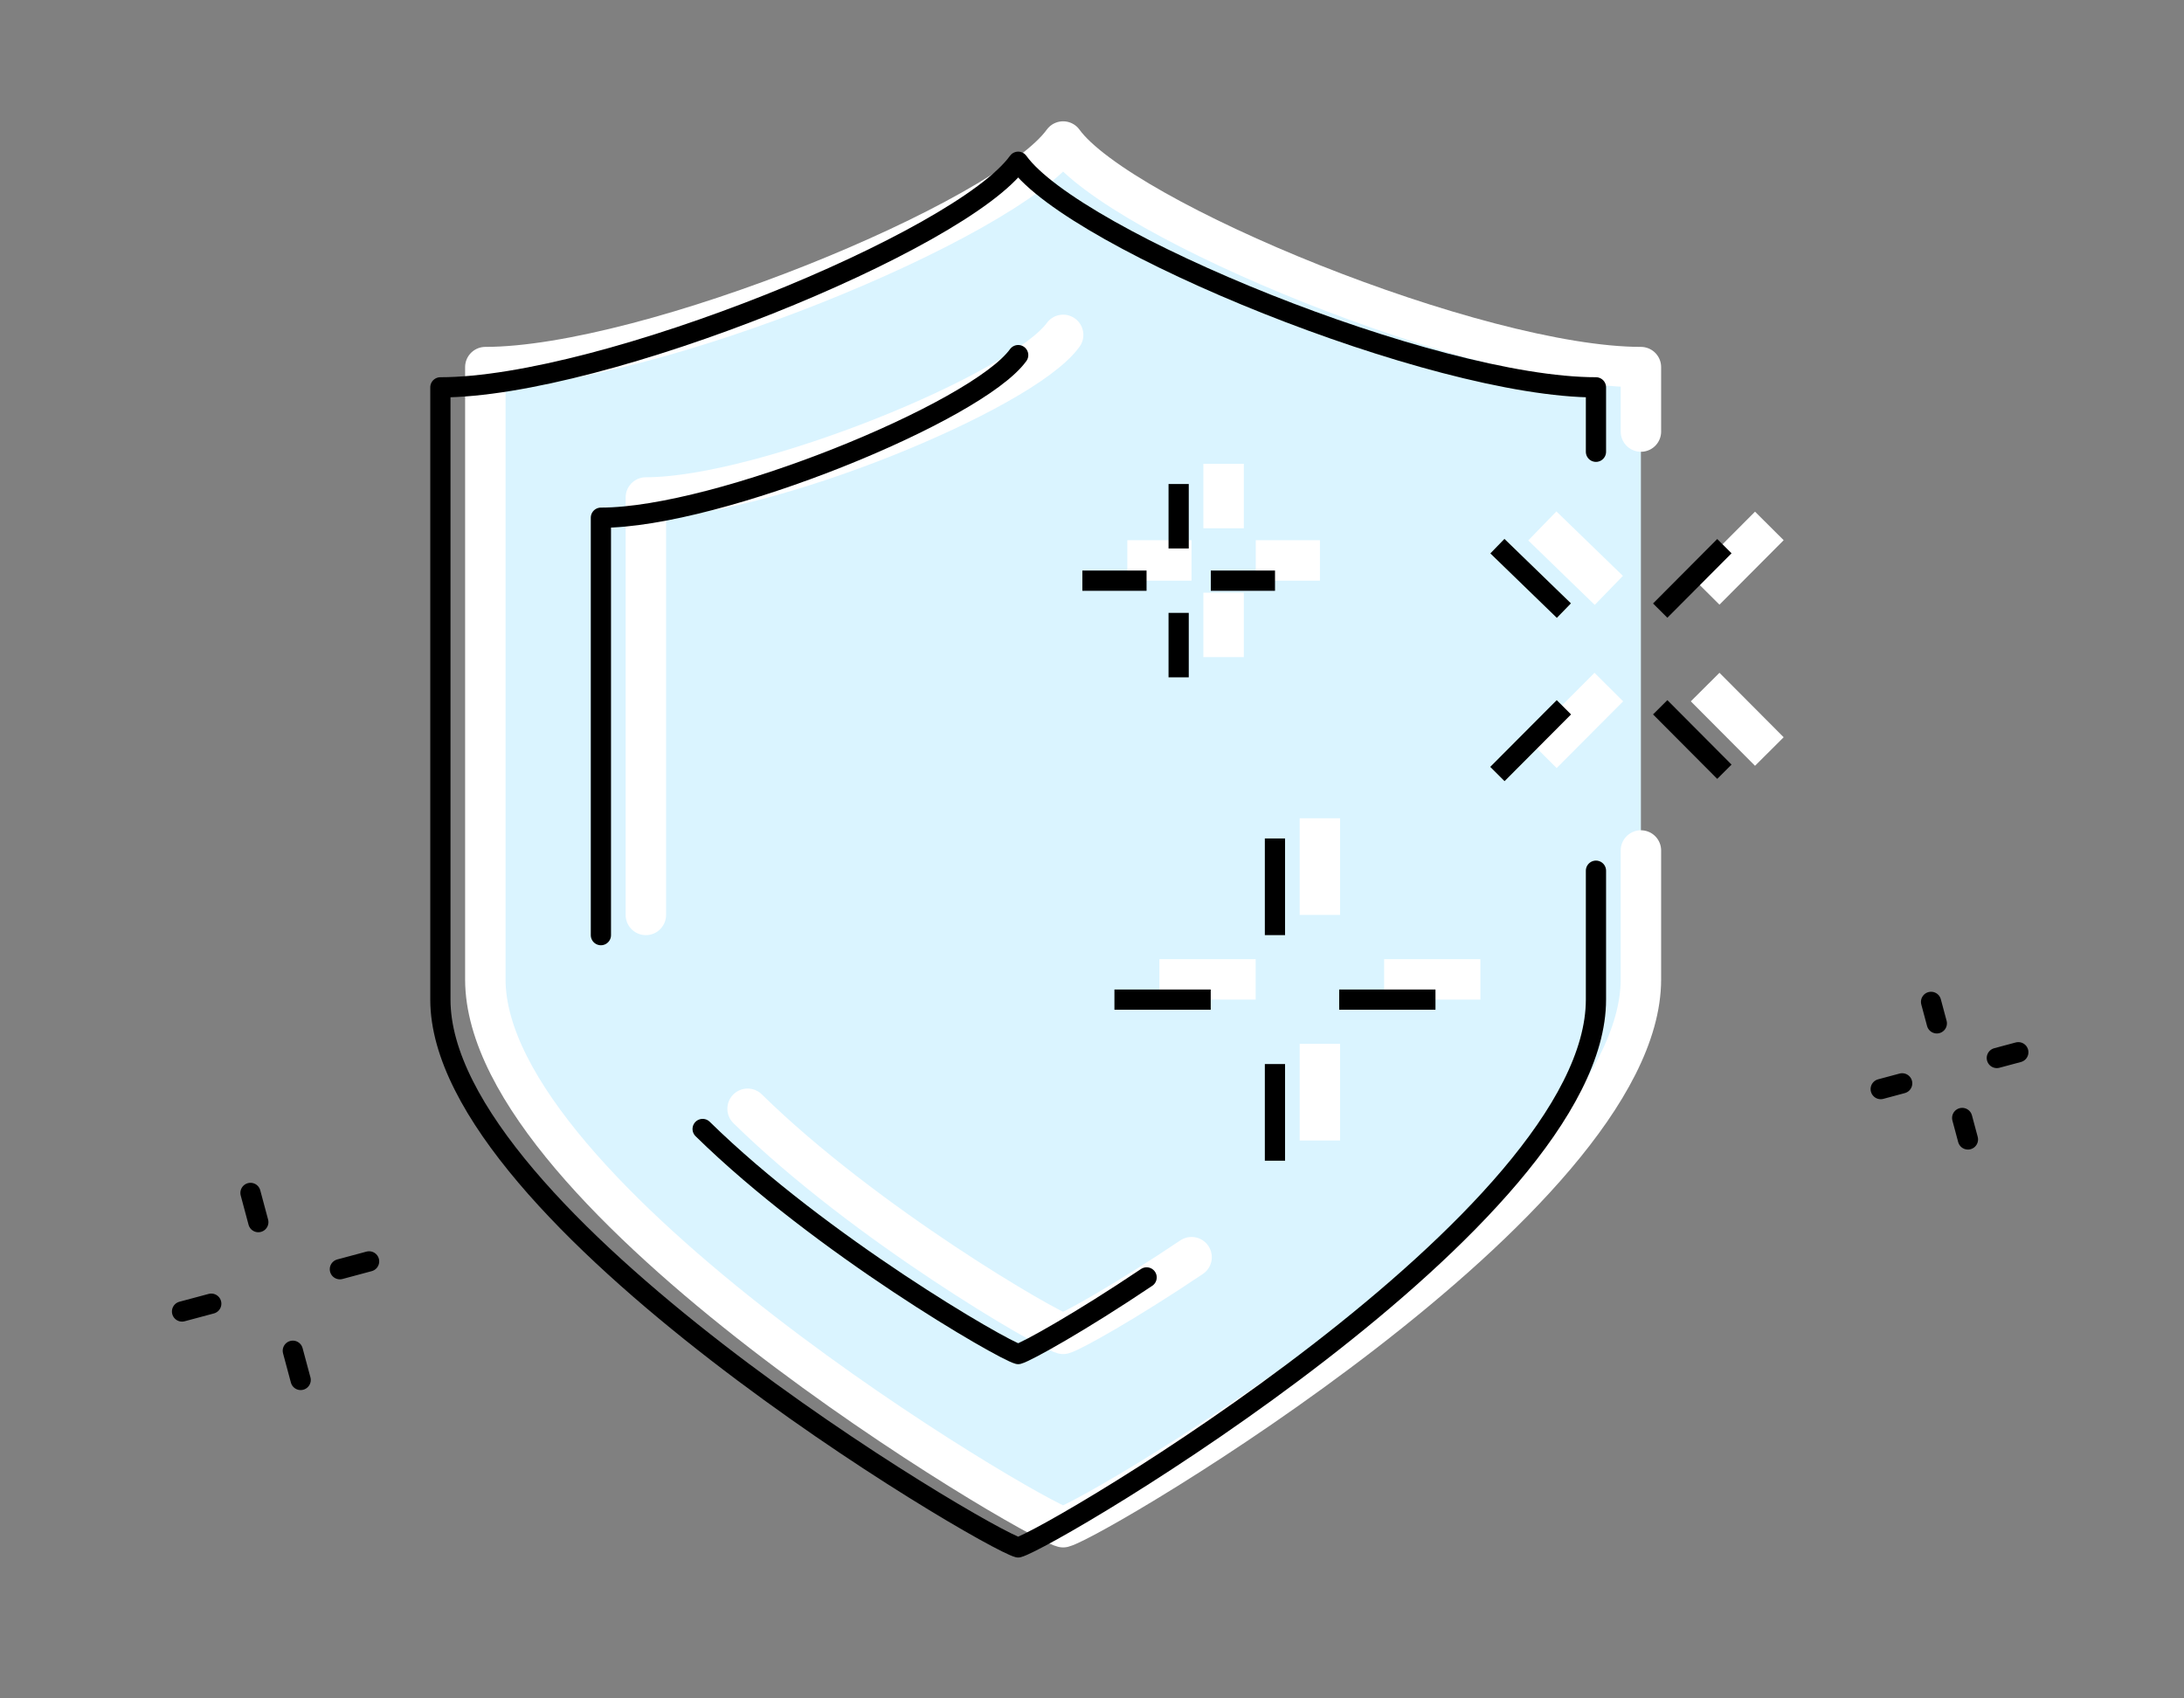 <svg width="108" height="84" viewBox="0 0 108 84" fill="none" xmlns="http://www.w3.org/2000/svg">
<rect x="0" y="0" width="108" height="84" fill="#808080" stroke="none"/>
<mask id="mask0_854_1381" style="mask-type:alpha" maskUnits="userSpaceOnUse" x="0" y="0" width="108" height="84">
<rect width="108" height="84" fill="#D9D9D9"/>
</mask>
<g mask="url(#mask0_854_1381)">
<path d="M9.002 64.865L10.447 64.478" stroke="black" stroke-linecap="round" stroke-linejoin="round"/>
<path d="M16.807 62.774L18.252 62.386" stroke="black" stroke-linecap="round" stroke-linejoin="round"/>
<path d="M14.868 68.251L14.48 66.806" stroke="black" stroke-linecap="round" stroke-linejoin="round"/>
<path d="M12.774 60.445L12.387 59" stroke="black" stroke-linecap="round" stroke-linejoin="round"/>
<path d="M93.002 53.865L94.064 53.58" stroke="black" stroke-linecap="round" stroke-linejoin="round"/>
<path d="M98.744 52.327L99.807 52.042" stroke="black" stroke-linecap="round" stroke-linejoin="round"/>
<path d="M97.316 56.356L97.031 55.293" stroke="black" stroke-linecap="round" stroke-linejoin="round"/>
<path d="M95.777 50.614L95.492 49.551" stroke="black" stroke-linecap="round" stroke-linejoin="round"/>
<path d="M81.144 42.064V48.439C81.144 59.243 54.183 75.113 52.572 75.533C50.961 75.113 24 59.243 24 48.439V18.157C32.062 18.157 49.751 10.909 52.572 7C55.394 10.909 73.082 18.157 81.144 18.157V21.344" fill="#DAF4FF"/>
<path d="M81.144 42.064V48.439C81.144 59.243 54.183 75.113 52.572 75.533C50.961 75.113 24 59.243 24 48.439V18.157C32.062 18.157 49.751 10.909 52.572 7C55.394 10.909 73.082 18.157 81.144 18.157V21.344" stroke="white" stroke-width="2" stroke-linecap="round" stroke-linejoin="round"/>
<path d="M65.269 40.47V45.251" stroke="white" stroke-width="2" stroke-linejoin="round"/>
<path d="M65.269 51.626V56.408" stroke="white" stroke-width="2" stroke-linejoin="round"/>
<path d="M62.094 48.439H57.332" stroke="white" stroke-width="2" stroke-linejoin="round"/>
<path d="M73.207 48.439H68.445" stroke="white" stroke-width="2" stroke-linejoin="round"/>
<path d="M87.495 26.012L84.32 29.2" stroke="white" stroke-width="2" stroke-linejoin="round"/>
<path d="M79.557 33.981L76.269 37.282" stroke="white" stroke-width="2" stroke-linejoin="round"/>
<path d="M79.557 29.2L76.269 26.012" stroke="white" stroke-width="2" stroke-linejoin="round"/>
<path d="M87.495 37.169L84.32 33.981" stroke="white" stroke-width="2" stroke-linejoin="round"/>
<path d="M60.508 22.938V26.126" stroke="white" stroke-width="2" stroke-linejoin="round"/>
<path d="M60.508 29.313V32.501" stroke="white" stroke-width="2" stroke-linejoin="round"/>
<path d="M58.921 27.719H55.746" stroke="white" stroke-width="2" stroke-linejoin="round"/>
<path d="M65.272 27.719H62.098" stroke="white" stroke-width="2" stroke-linejoin="round"/>
<path d="M31.938 45.251V24.605C37.759 24.605 50.535 19.38 52.573 16.563" fill="#DAF4FF"/>
<path d="M31.938 45.251V24.605C37.759 24.605 50.535 19.38 52.573 16.563" stroke="white" stroke-width="2" stroke-linecap="round" stroke-linejoin="round"/>
<path d="M58.924 62.179C55.642 64.386 52.981 65.863 52.572 65.97C51.792 65.767 42.822 60.581 36.969 54.838" fill="#DAF4FF"/>
<path d="M58.924 62.179C55.642 64.386 52.981 65.863 52.572 65.97C51.792 65.767 42.822 60.581 36.969 54.838" stroke="white" stroke-width="2" stroke-linecap="round" stroke-linejoin="round"/>
<path d="M78.921 43.064V49.439C78.921 60.243 51.961 76.113 50.349 76.533C48.738 76.113 21.777 60.243 21.777 49.439V19.157C29.839 19.157 47.528 11.909 50.349 8C53.171 11.909 70.86 19.157 78.921 19.157V22.344" stroke="black" stroke-linecap="round" stroke-linejoin="round"/>
<path d="M63.047 41.47V46.251" stroke="black" stroke-linejoin="round"/>
<path d="M63.047 52.626V57.408" stroke="black" stroke-linejoin="round"/>
<path d="M59.871 49.439H55.109" stroke="black" stroke-linejoin="round"/>
<path d="M70.985 49.439H66.223" stroke="black" stroke-linejoin="round"/>
<path d="M85.272 27.012L82.098 30.2" stroke="black" stroke-linejoin="round"/>
<path d="M77.335 34.981L74.047 38.282" stroke="black" stroke-linejoin="round"/>
<path d="M77.335 30.2L74.047 27.012" stroke="black" stroke-linejoin="round"/>
<path d="M85.272 38.169L82.098 34.981" stroke="black" stroke-linejoin="round"/>
<path d="M58.285 23.938V27.126" stroke="black" stroke-linejoin="round"/>
<path d="M58.285 30.313V33.501" stroke="black" stroke-linejoin="round"/>
<path d="M56.698 28.719H53.523" stroke="black" stroke-linejoin="round"/>
<path d="M63.05 28.719H59.875" stroke="black" stroke-linejoin="round"/>
<path d="M29.715 46.251V25.605C35.536 25.605 48.312 20.38 50.35 17.563" stroke="black" stroke-linecap="round" stroke-linejoin="round"/>
<path d="M56.701 63.179C53.419 65.386 50.758 66.863 50.35 66.97C49.57 66.767 40.599 61.581 34.746 55.838" stroke="black" stroke-linecap="round" stroke-linejoin="round"/>
</g>
</svg>
